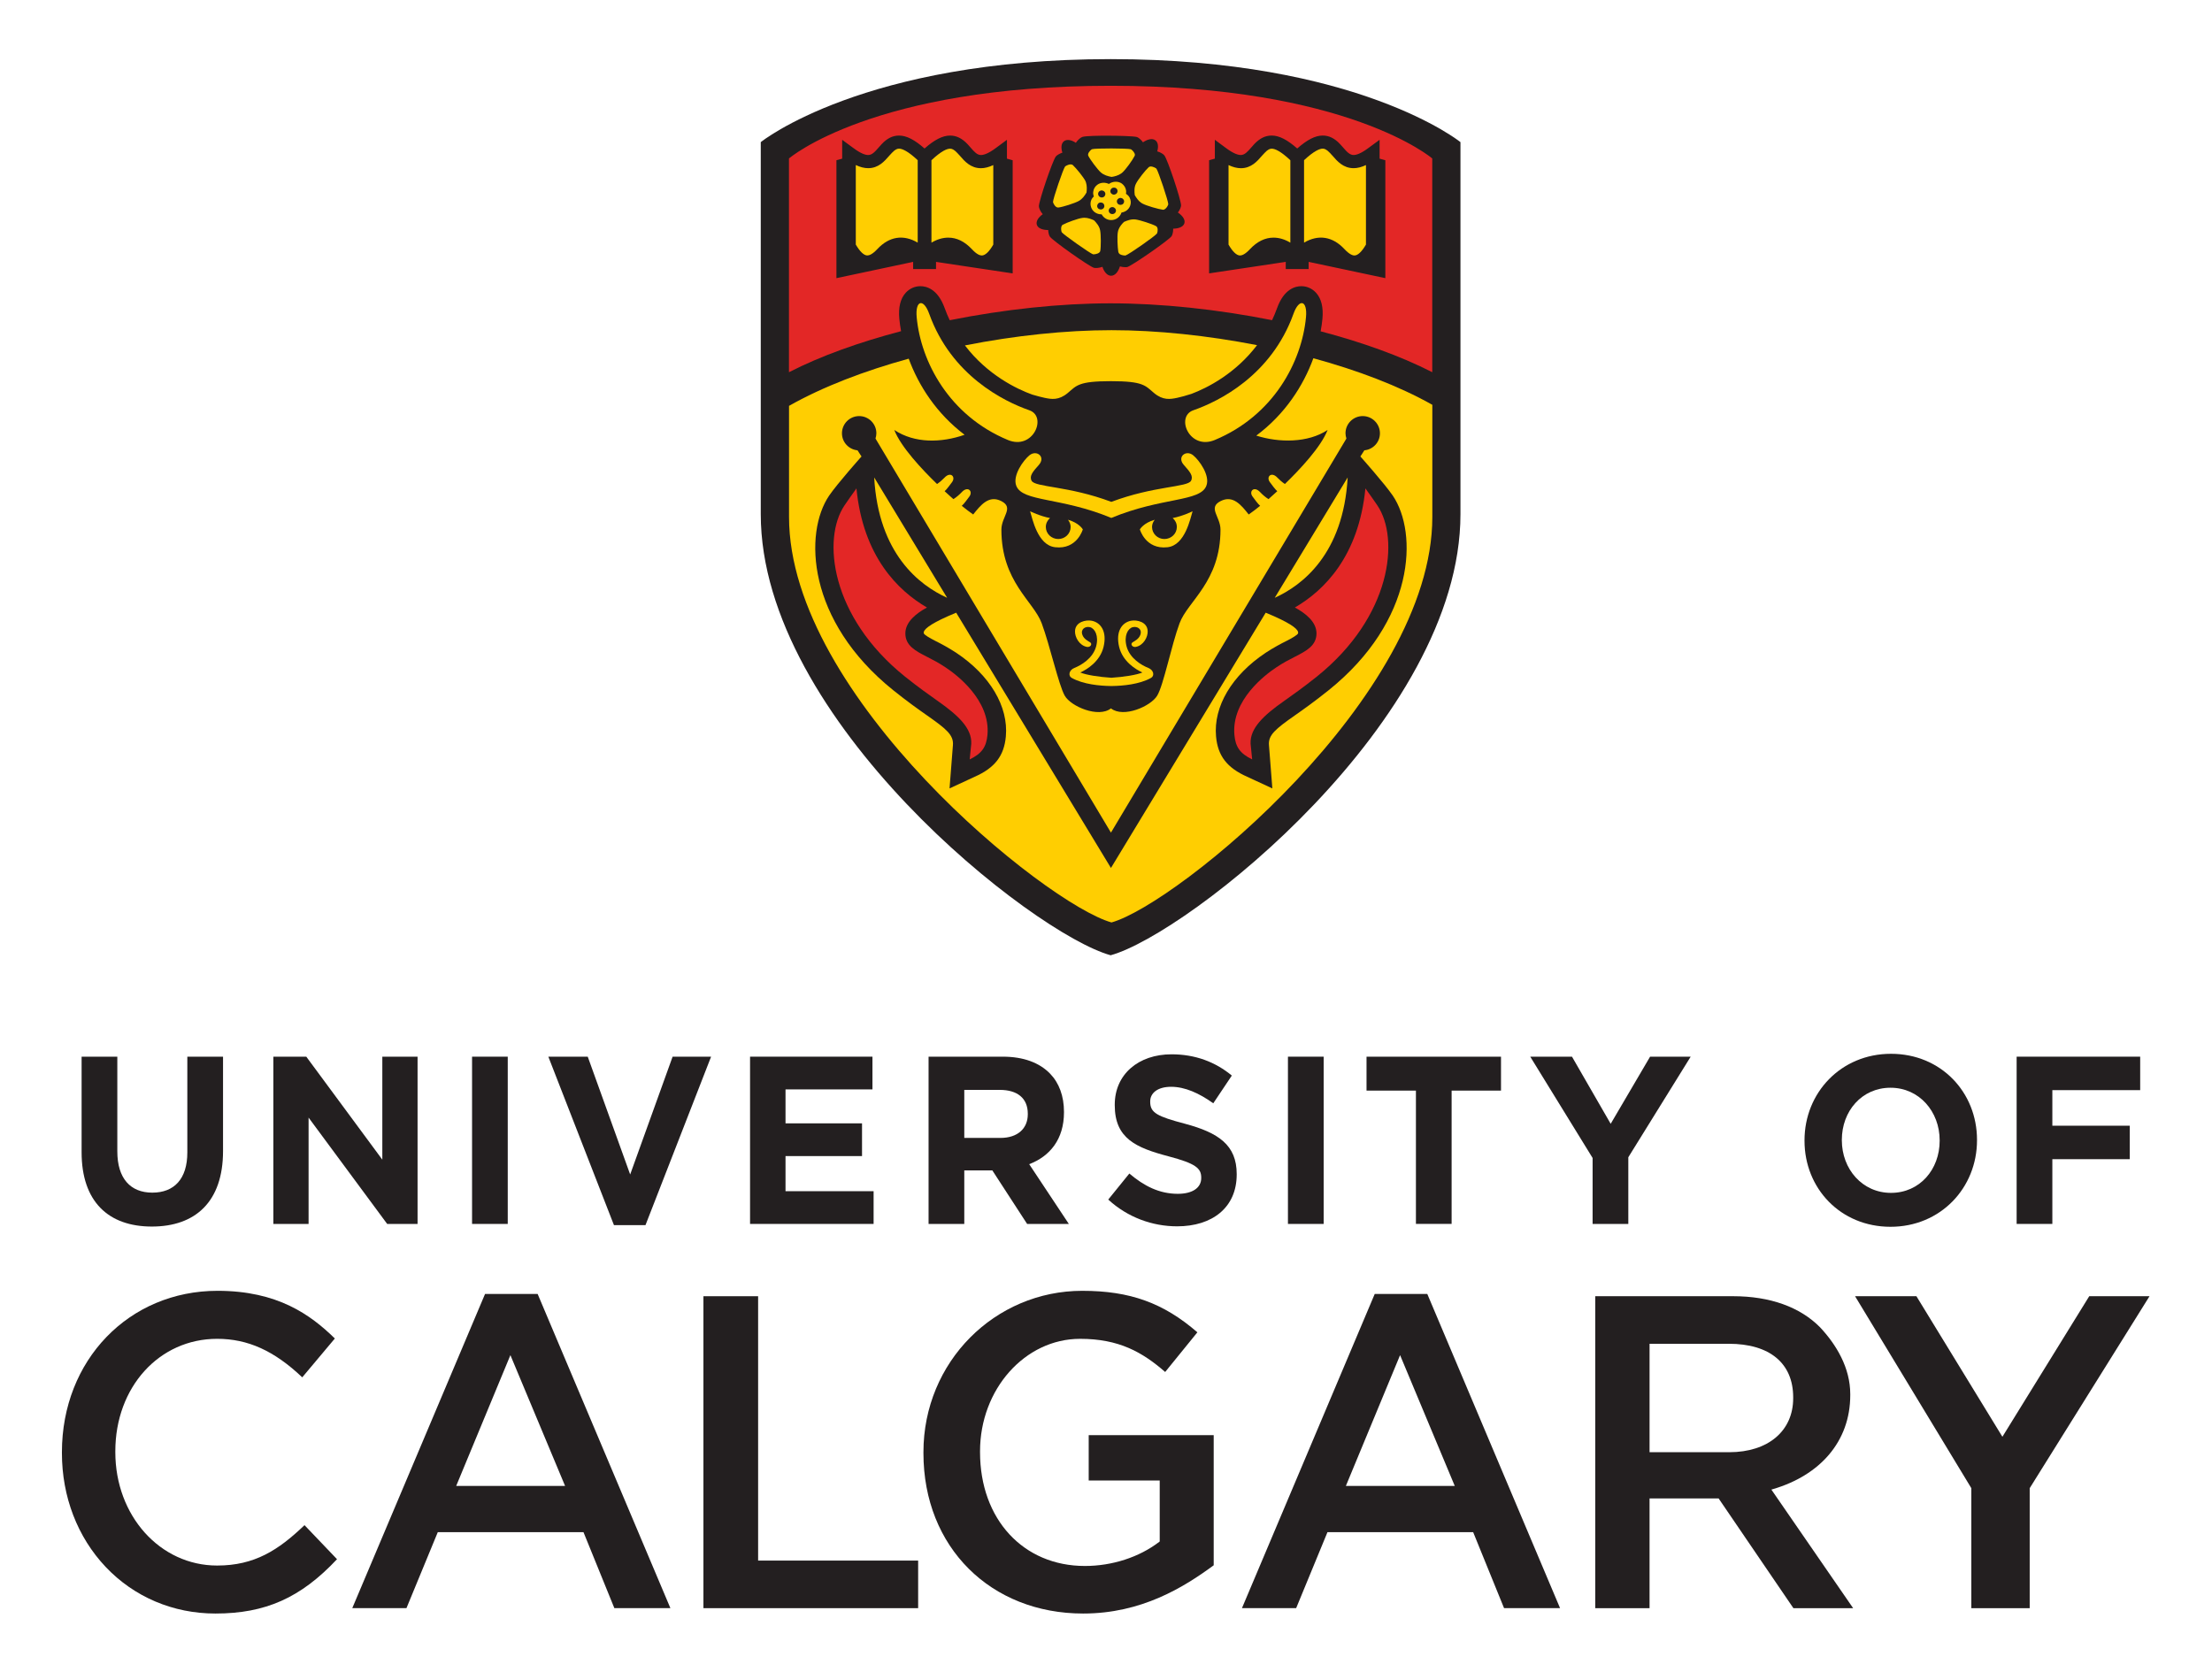 <?xml version="1.0" encoding="UTF-8"?>
<svg width="363.67" height="274.97" version="1.1" viewBox="0 0 382.67 289.33" xml:space="preserve" xmlns="http://www.w3.org/2000/svg" xmlns:cc="http://creativecommons.org/ns#" xmlns:dc="http://purl.org/dc/elements/1.1/" xmlns:rdf="http://www.w3.org/1999/02/22-rdf-syntax-ns#"><defs><clipPath id="a"><path d="m0 217h287v-217h-287z"/></clipPath></defs><g transform="matrix(1.333 0 0 -1.333 0 289.33)"><g clip-path="url(#a)"><g transform="translate(10.591 67.49)"><path d="m0 0v12.405h4.635v-12.281c0-3.537 1.713-5.367 4.543-5.367 2.827 0 4.543 1.769 4.543 5.212v12.436h4.634v-12.248c0-6.574-3.584-9.802-9.238-9.802-5.657 0-9.117 3.255-9.117 9.645" fill="#231f20"/></g><g transform="translate(35.477 79.896)"><path d="m0 0h4.272l9.869-13.367v13.367h4.574v-21.71h-3.944l-10.2 13.801v-13.801h-4.571z" fill="#231f20"/></g><path d="m61.264 79.896h4.631v-21.71h-4.631z" fill="#231f20"/><g transform="translate(71.164 79.896)"><path d="m0 0h5.113l5.507-15.291 5.508 15.291h4.994l-8.515-21.865h-4.092z" fill="#231f20"/></g><g transform="translate(97.343 79.896)"><path d="m0 0h15.885v-4.248h-11.283v-4.407h9.929v-4.248h-9.929v-4.559h11.432v-4.248h-16.034z" fill="#231f20"/></g><g transform="translate(129.84 69.35)"><path d="m0 0c2.255 0 3.548 1.244 3.548 3.07v0.064c0 2.048-1.384 3.101-3.639 3.101h-4.604v-6.235zm-9.33 10.546h9.631c2.675 0 4.751-0.774 6.138-2.203 1.172-1.21 1.805-2.915 1.805-4.963v-0.058c0-3.507-1.838-5.71-4.514-6.732l5.144-7.755h-5.414l-4.516 6.951h-3.639v-6.951h-4.635z" fill="#231f20"/></g><g transform="translate(143.83 61.349)"><path d="m0 0 2.736 3.38c1.899-1.614 3.883-2.634 6.29-2.634 1.895 0 3.04 0.771 3.04 2.048v0.058c0 1.21-0.722 1.832-4.245 2.761-4.239 1.119-6.978 2.326-6.978 6.637v0.062c0 3.94 3.07 6.543 7.373 6.543 3.068 0 5.685-0.989 7.821-2.76l-2.407-3.598c-1.865 1.335-3.7 2.141-5.475 2.141-1.774 0-2.711-0.834-2.711-1.89v-0.063c0-1.427 0.904-1.891 4.544-2.852 4.275-1.15 6.682-2.731 6.682-6.517v-0.058c0-4.314-3.19-6.732-7.732-6.732-3.192 0-6.412 1.15-8.938 3.474" fill="#231f20"/></g><path d="m167.15 79.896h4.635v-21.71h-4.635z" fill="#231f20"/><g transform="translate(183.76 75.493)"><path d="m0 0h-6.411v4.402h17.452v-4.402h-6.409v-17.305h-4.632z" fill="#231f20"/></g><g transform="translate(206.69 66.745)"><path d="m0 0-8.094 13.152h5.416l5.024-8.716 5.115 8.716h5.268l-8.095-13.058v-8.653h-4.634z" fill="#231f20"/></g><g transform="translate(251.73 68.977)"><path d="m0 0v0.066c0 3.72-2.645 6.821-6.378 6.821-3.731 0-6.318-3.04-6.318-6.763v-0.058c0-3.725 2.648-6.826 6.379-6.826s6.317 3.037 6.317 6.76m-17.54 0v0.066c0 6.168 4.726 11.226 11.223 11.226s11.164-4.994 11.164-11.168v-0.058c0-6.176-4.725-11.228-11.225-11.228-6.497 0-11.162 4.991-11.162 11.162" fill="#231f20"/></g><g transform="translate(261.72 79.896)"><path d="m0 0h16.034v-4.344h-11.4v-4.618h10.049v-4.344h-10.049v-8.404h-4.634z" fill="#231f20"/></g><g transform="translate(28.235 49.505)"><path d="m0 0c-11.516 0-20.199-9.006-20.199-20.945v-0.119c0-5.66 2.017-10.908 5.677-14.776 3.694-3.903 8.751-6.05 14.24-6.05 6.503 0 11.087 2.045 15.785 7.053l-4.219 4.419c-3.38-3.239-6.478-5.243-11.339-5.243-7.409 0-13.213 6.464-13.213 14.716v0.116c0 8.321 5.682 14.597 13.213 14.597 3.99 0 7.403-1.545 11.046-4.999l4.231 5.041c-3.148 3.081-7.434 6.19-15.222 6.19" fill="#231f20"/></g><g transform="translate(73.337 24.176)"><path d="m0 0h-14.133l7.036 16.979zm6.395-15.863h7.273l-17.23 40.782h-6.826l-17.231-40.782h7.031l4.067 9.863h18.909z" fill="#231f20"/></g><g transform="translate(188.8 24.176)"><path d="m0 0h-14.133l7.036 16.979zm6.398-15.863h7.268l-17.231 40.782h-6.823l-17.231-40.782h7.034l4.064 9.863h18.909z" fill="#231f20"/></g><g transform="translate(91.292 8.312)"><path d="m0 0h27.865v6.176h-20.768v34.315h-7.097z" fill="#231f20"/></g><g transform="translate(140.46 49.505)"><path d="m0 0c-11.328 0-20.616-9.2-20.616-20.945v-0.119c0-12.265 8.769-20.826 20.727-20.826 7.575 0 13.041 3.394 16.943 6.262v16.894h-16.222v-5.884h9.216v-7.917l-0.066-0.053c-2.586-1.987-6.099-3.128-9.645-3.128-8.008 0-13.608 6.074-13.608 14.771v0.116c0 8.048 5.826 14.597 12.984 14.597 5.035 0 8.072-1.716 11.043-4.303l4.181 5.149c-4.416 3.824-8.758 5.386-14.937 5.386" fill="#231f20"/></g><g transform="translate(224.42 28.555)"><path d="m0 0h-10.339v14.075h10.281c5.314 0 8.359-2.532 8.359-6.95v-0.12c0-4.255-3.26-7.005-8.301-7.005m8.329-20.243h7.752l-10.609 15.39 0.237 0.072c5.997 1.769 9.999 6.102 9.999 12.196v0.121c0 3.438-1.819 6.439-3.927 8.686-2.604 2.633-6.503 4.027-11.276 4.027h-17.891v-40.492h7.047v14.243h8.963z" fill="#231f20"/></g><g transform="translate(255.84 8.312)"><path d="m0 0h7.575v15.575l15.55 24.916h-7.824l-11.269-18.244-11.159 18.244h-7.962l15.089-24.916z" fill="#231f20"/></g><g transform="translate(144.14 209.38)"><path d="m0 0c-32.104 0-45.408-10.775-45.408-10.775v-48.293c0-26.743 35.374-54.491 45.408-57.252 10.029 2.761 45.399 30.509 45.399 57.252v48.293s-13.292 10.775-45.399 10.775" fill="#231f20"/></g><g transform="translate(138.6 149.59)"><path d="m0 0c0.205-0.263 0.348-0.578 0.348-0.934 0-0.871-0.719-1.567-1.603-1.567-0.89 0-1.617 0.696-1.617 1.567 0 0.464 0.219 0.868 0.542 1.155-1.266 0.235-2.584 0.879-2.584 0.879 0.296-0.915 0.959-4.419 3.261-4.668 2.844-0.323 3.582 2.316 3.582 2.316s-0.475 0.846-1.929 1.252" fill="#ffce01"/></g><g transform="translate(152.19 149.81)"><path d="m0 0c0.329-0.285 0.542-0.69 0.542-1.152 0-0.873-0.727-1.57-1.62-1.57-0.879 0-1.6 0.697-1.6 1.57 0 0.356 0.144 0.669 0.351 0.931-1.456-0.406-1.931-1.249-1.931-1.249s0.735-2.639 3.581-2.319c2.302 0.249 2.966 3.753 3.261 4.668 0 0-1.318-0.644-2.584-0.879" fill="#ffce01"/></g><g transform="translate(154.86 157.95)"><path d="m0 0c-0.931 0.771-2.153-0.194-1.229-1.238 0.771-0.868 1.276-1.429 0.942-2.062-0.456-0.859-4.792-0.649-10.344-2.739-5.555 2.09-9.888 1.88-10.347 2.739-0.332 0.633 0.174 1.194 0.945 2.062 0.921 1.044-0.298 2.009-1.232 1.238-0.782-0.641-2.216-2.62-1.703-3.949 0.813-2.114 5.757-1.448 12.32-4.168v-0.011c6e-3 3e-3 0.011 3e-3 0.017 6e-3 3e-3 -3e-3 8e-3 -3e-3 0.014-6e-3v0.011c6.563 2.72 11.51 2.054 12.32 4.168 0.516 1.329-0.921 3.308-1.703 3.949" fill="#ffce01"/></g><g transform="translate(149.02 130.36)"><path d="m0 0c-0.848 0.334-2.374 1.219-2.805 2.758-0.384 1.407 0.163 2.371 0.796 2.529 0.6 0.143 1.241-0.255 0.984-0.99-0.185-0.55-0.777-0.829-0.992-0.967-0.362-0.216-0.053-0.694 0.403-0.605 1.001 0.196 1.581 1.288 1.539 2.061-0.047 1.197-1.409 1.479-2.16 1.335-1.172-0.226-2.023-1.39-1.543-3.396 0.462-1.896 2.139-2.921 3.021-3.322-0.768-0.32-2.429-0.583-4.032-0.683-1.6 0.1-3.264 0.363-4.029 0.683 0.879 0.401 2.559 1.426 3.017 3.322 0.484 2.006-0.367 3.17-1.539 3.396-0.751 0.144-2.114-0.138-2.164-1.335-0.038-0.773 0.542-1.865 1.54-2.061 0.456-0.089 0.768 0.389 0.406 0.605-0.216 0.138-0.807 0.417-0.992 0.967-0.26 0.735 0.386 1.133 0.984 0.99 0.632-0.158 1.18-1.122 0.795-2.529-0.431-1.539-1.956-2.424-2.807-2.758-0.724-0.285-0.829-1.025-0.376-1.288 1.503-0.854 3.703-1.045 5.06-1.064v-2e-3c0.03 0 0.072 2e-3 0.105 2e-3 0.036 0 0.077-2e-3 0.11-2e-3v2e-3c1.357 0.019 3.557 0.21 5.058 1.064 0.453 0.263 0.348 1.003-0.379 1.288" fill="#ffce01"/></g><g transform="translate(144.26 194.09)"><path d="m0 0c0.403 0.058 0.859 0.179 1.249 0.448 0.061 0.052 0.116 0.094 0.177 0.143 0.431 0.398 1.299 1.597 1.558 2.123 0.056 0.094 0.056 0.202 0 0.334-0.116 0.268-0.403 0.517-0.486 0.542-0.387 0.132-4.626 0.143-5.027 8e-3 0 0-0.022-6e-3 -0.069-0.033-0.191-0.136-0.555-0.531-0.425-0.821 0.246-0.503 1.171-1.744 1.61-2.144 0.41-0.368 0.943-0.515 1.413-0.6" fill="#ffce01"/></g><g transform="translate(141.01 192.07)"><path d="m0 0c0.047 0.384 0.066 0.848-0.066 1.279-0.017 0.072-0.044 0.133-0.08 0.213-0.26 0.517-1.188 1.647-1.617 2.051-0.091 0.08-0.202 0.11-0.334 0.105-0.304-0.025-0.633-0.218-0.691-0.282-0.246-0.318-1.57-4.203-1.562-4.601 0 0 0-0.028 0.02-0.08 0.069-0.216 0.337-0.678 0.683-0.636 0.561 0.061 2.091 0.553 2.614 0.834 0.483 0.255 0.796 0.702 1.033 1.117" fill="#ffce01"/></g><g transform="translate(141.99 188.45)"><path d="m0 0c-0.371 0.168-0.804 0.34-1.271 0.34-0.078 0-0.149 0-0.227-0.017-0.603-0.074-2.017-0.599-2.553-0.884-0.097-0.052-0.163-0.141-0.197-0.268-0.074-0.279 0.011-0.638 0.053-0.716 0.249-0.326 3.662-2.736 4.065-2.863h0.077c0.233 0 0.788 0.111 0.854 0.431 0.1 0.531 0.1 2.112-0.016 2.684-0.097 0.525-0.448 0.945-0.785 1.293" fill="#ffce01"/></g><g transform="translate(145.87 188.25)"><path d="m0 0c-0.284-0.282-0.591-0.636-0.738-1.075-0.025-0.069-0.038-0.138-0.052-0.216-0.116-0.569-0.039-2.05 0.058-2.63 0.03-0.105 0.099-0.194 0.207-0.277 0.268-0.155 0.644-0.171 0.727-0.157 0.412 0.116 3.836 2.506 4.079 2.849 0 0 0.016 8e-3 0.022 0.055 0.089 0.222 0.144 0.76-0.152 0.909-0.495 0.274-2.045 0.774-2.633 0.857-0.561 0.072-1.079-0.119-1.518-0.315" fill="#ffce01"/></g><g transform="translate(147.27 191.73)"><path d="m0 0c0.202-0.348 0.445-0.729 0.832-1 0.049-0.034 0.116-0.078 0.196-0.114 0.525-0.276 2.006-0.704 2.6-0.782 0.114-0.025 0.213 0.017 0.33 0.108 0.24 0.182 0.383 0.522 0.392 0.605 5e-3 0.406-1.293 4.287-1.539 4.615 0 0-0.017 0.023-0.061 0.047-0.194 0.144-0.71 0.359-0.942 0.138-0.421-0.373-1.393-1.608-1.648-2.13-0.248-0.478-0.218-1.02-0.16-1.487" fill="#ffce01"/></g><g transform="translate(145.28 190.48)"><path d="m0 0c-0.251 0.063-0.387 0.329-0.312 0.572 0.091 0.238 0.351 0.37 0.597 0.284 0.243-0.074 0.381-0.329 0.298-0.564-0.074-0.24-0.34-0.361-0.583-0.292m-0.981 1.398c-0.215 0.144-0.263 0.429-0.105 0.636 0.147 0.207 0.437 0.246 0.658 0.105 0.207-0.155 0.243-0.442 0.091-0.636-0.146-0.205-0.445-0.257-0.644-0.105m0.058-2.611c-0.26 0-0.464 0.196-0.464 0.453 0 0.246 0.204 0.453 0.464 0.453 0.263 0 0.473-0.207 0.473-0.453 0-0.257-0.21-0.453-0.473-0.453m-1.092 2.241c-0.218-0.152-0.511-0.094-0.657 0.108-0.161 0.207-0.108 0.486 0.094 0.63 0.218 0.151 0.5 0.099 0.658-0.102 0.16-0.202 0.11-0.484-0.095-0.636m-0.259-1.62c-0.252-0.077-0.517 0.05-0.594 0.285-0.072 0.238 0.052 0.492 0.29 0.575 0.262 0.074 0.528-0.047 0.594-0.285 0.091-0.246-0.044-0.497-0.29-0.575m3.592 1.526c-0.105 0.199-0.276 0.359-0.469 0.486 0.025 0.147 0.041 0.293 0.011 0.439-0.056 0.36-0.249 0.664-0.55 0.891-0.503 0.345-1.191 0.298-1.675-0.053-0.464 0.221-1.05 0.216-1.479-0.086-0.295-0.21-0.503-0.522-0.547-0.884-0.049-0.229-5e-3 -0.448 0.069-0.655-0.107-0.102-0.21-0.21-0.282-0.343-0.171-0.329-0.193-0.69-0.08-1.036 0.183-0.569 0.73-0.94 1.335-0.94 0.014 0 0.028 6e-3 0.041 6e-3 0.23-0.44 0.689-0.749 1.244-0.749 0.633 0 1.152 0.417 1.332 0.975 0.525 0.078 0.967 0.415 1.133 0.912 0.124 0.346 0.086 0.705-0.083 1.037" fill="#ffce01"/></g><g transform="translate(119.1 196.26)"><path d="m0 0c-1.307 1.224-2.042 1.498-2.421 1.498-0.215 0-0.486-0.072-0.934-0.553-0.11-0.111-0.224-0.243-0.334-0.362-0.622-0.715-1.393-1.619-2.742-1.619-0.5 0-1.03 0.138-1.603 0.406v-10.325c0.523-0.895 1.048-1.409 1.49-1.409 0.246 0 0.666 0.138 1.315 0.837 1.523 1.625 3.361 1.926 5.229 0.827z" fill="#ffce01"/></g><g transform="translate(127.31 195.22)"><path d="m0 0c-1.343 0-2.128 0.906-2.739 1.619-0.113 0.119-0.226 0.252-0.334 0.362-0.445 0.481-0.721 0.553-0.937 0.553-0.387 0-1.114-0.274-2.415-1.498v-10.7c0.729 0.436 1.459 0.652 2.186 0.652 1.097 0 2.111-0.495 3.042-1.479 0.641-0.696 1.064-0.837 1.304-0.837 0.454 0 0.974 0.514 1.493 1.412v10.322c-0.572-0.268-1.103-0.406-1.6-0.406" fill="#ffce01"/></g><g transform="translate(169.24 185.56)"><path d="m0 0c1.871 1.1 3.706 0.798 5.229-0.826 0.649-0.699 1.069-0.841 1.315-0.841 0.445 0 0.967 0.515 1.49 1.413v10.321c-0.57-0.268-1.103-0.403-1.6-0.403-1.352 0-2.123 0.904-2.742 1.617-0.113 0.121-0.224 0.251-0.337 0.365-0.448 0.478-0.718 0.552-0.931 0.552-0.382 0-1.114-0.274-2.424-1.498z" fill="#ffce01"/></g><g transform="translate(161.04 195.22)"><path d="m0 0c-0.495 0-1.028 0.138-1.6 0.406v-10.322c0.519-0.898 1.036-1.412 1.492-1.412 0.238 0 0.663 0.141 1.302 0.837 0.934 0.984 1.948 1.479 3.045 1.479 0.727 0 1.456-0.216 2.183-0.652v10.7c-1.301 1.224-2.028 1.498-2.412 1.498-0.218 0-0.492-0.072-0.937-0.553-0.108-0.11-0.224-0.243-0.334-0.362-0.611-0.713-1.396-1.619-2.739-1.619" fill="#ffce01"/></g><g transform="translate(133.59 163.8)"><path d="m0 0c-3.327 1.158-10.123 4.519-12.997 12.519-0.743 2.064-1.829 1.76-1.625-0.439 0.534-5.757 4.187-12.757 11.845-15.941 3.283-1.359 5.126 3.043 2.777 3.861" fill="#ffce01"/></g><g transform="translate(154.87 163.8)"><path d="m0 0c3.327 1.158 10.123 4.519 12.997 12.519 0.743 2.064 1.829 1.76 1.625-0.439-0.537-5.757-4.19-12.757-11.845-15.941-3.283-1.359-5.126 3.043-2.777 3.861" fill="#ffce01"/></g><g transform="translate(152.79 165.42)"><path d="m0 0c0.451 0.097 1.1 0.268 1.843 0.511 2.053 0.774 5.704 2.623 8.507 6.323-6.445 1.257-13.011 1.943-18.892 1.943-5.925 0-12.533-0.696-19.019-1.979 2.924-3.839 6.763-5.676 8.747-6.386 0.625-0.185 1.186-0.329 1.575-0.412 0.923-0.196 1.86-0.346 3.015 0.616 1.155 0.967 1.365 1.542 5.604 1.542 4.24 0 4.453-0.575 5.608-1.542 1.152-0.962 2.089-0.812 3.012-0.616" fill="#ffce01"/></g><g transform="translate(174.9 155.08)"><path d="m0 0-9.465-15.622c3.568 1.617 8.909 5.679 9.465 15.622" fill="#ffce01"/></g><g transform="translate(122.92 139.46)"><path d="M 0,0 -9.468,15.622 C -8.913,5.679 -3.57,1.614 0,0" fill="#ffce01"/></g><g transform="translate(172.43 127.46)"><path d="m0 0c-1.824-1.462-3.241-2.468-4.386-3.27-2.501-1.754-3.468-2.544-3.357-3.852l0.439-5.621-3.283 1.52c-2.589 1.15-3.8 2.705-4.024 5.221-0.353 3.893 2.056 7.947 6.437 10.863 1.042 0.682 1.967 1.172 2.716 1.545 0.738 0.376 1.423 0.776 1.487 0.972 0.144 0.434-0.683 1.142-3.09 2.217-0.249 0.111-0.696 0.301-1.105 0.472l-20.085-33.137-20.086 33.137c-0.409-0.171-0.859-0.361-1.102-0.472-2.413-1.075-3.237-1.783-3.096-2.217 0.067-0.196 0.752-0.596 1.49-0.972 0.749-0.373 1.674-0.863 2.716-1.545 4.381-2.916 6.79-6.97 6.437-10.863-0.227-2.516-1.435-4.071-4.024-5.221l-3.283-1.52 0.439 5.621c0.108 1.308-0.856 2.098-3.357 3.852-1.145 0.802-2.565 1.808-4.386 3.27-11.242 9.034-11.61 20.417-8.321 25.264 1.094 1.597 4.181 5.057 4.2 5.079l-0.519 0.799c-1.13 0.111-2.018 1.05-2.018 2.211 0 1.232 1.001 2.233 2.233 2.233 1.233 0 2.233-1.001 2.233-2.233 0-0.24-0.047-0.467-0.116-0.683 0.019-0.016 0.053-0.024 0.042-0.068l30.518-51.082 30.517 51.082c-0.014 0.044 0.023 0.052 0.042 0.068-0.069 0.216-0.119 0.443-0.119 0.683 0 1.232 1 2.233 2.236 2.233 1.232 0 2.233-1.001 2.233-2.233 0-1.161-0.887-2.1-2.021-2.211l-0.516-0.799c0.019-0.022 3.106-3.482 4.203-5.079 3.286-4.847 2.918-16.23-8.324-25.264m-1.981 43.095c-1.302-3.568-3.673-7.263-7.409-10.043 2.968-0.94 6.704-0.962 9.258 0.732-0.868-2.219-3.582-5.11-5.547-7.014-0.356 0.238-0.713 0.55-0.973 0.827-0.79 0.842-1.503 0.099-0.964-0.6 0.188-0.241 0.669-0.929 0.95-1.161-0.585-0.542-1.011-0.917-1.138-1.028-0.398 0.24-0.804 0.606-1.092 0.912-0.79 0.843-1.503 0.102-0.964-0.597 0.191-0.248 0.691-0.967 0.97-1.183-0.481-0.387-1.014-0.807-1.484-1.127-0.987 1.249-2.048 2.556-3.648 1.738-1.694-0.868-0.014-2.006-0.014-3.703 0-6.773-4.261-9.288-5.314-12.16-1.064-2.868-2.062-7.995-2.904-9.396-0.829-1.378-4.372-2.926-5.997-1.649-1.625-1.277-5.202 0.251-5.998 1.649-0.795 1.401-1.925 6.528-2.989 9.396-1.054 2.872-5.232 5.387-5.232 12.16 0 1.697 1.683 2.835-0.011 3.703-1.6 0.818-2.661-0.489-3.65-1.738-0.471 0.32-1.001 0.74-1.482 1.127 0.28 0.216 0.78 0.935 0.97 1.183 0.539 0.699-0.174 1.44-0.964 0.597-0.288-0.306-0.697-0.672-1.092-0.912-0.127 0.111-0.555 0.486-1.138 1.028 0.281 0.232 0.762 0.92 0.95 1.161 0.536 0.699-0.176 1.442-0.964 0.6-0.26-0.277-0.617-0.589-0.973-0.827-1.965 1.904-4.679 4.795-5.549 7.014 2.658-1.763 6.107-1.678 9.125-0.624-3.64 2.755-5.964 6.375-7.252 9.879-5.75-1.586-11.142-3.64-15.531-6.126v-14.429c0-23.291 33.301-50.219 41.851-52.626 8.551 2.407 41.636 29.335 41.636 52.626v14.567c-4.358 2.456-9.717 4.482-15.437 6.044" fill="#ffce01"/></g><g transform="translate(179.79 180.95)"><path d="m0 0-9.954 2.114v-0.931h-2.971v0.931l-5.53-0.832c-0.069-0.011-0.135-0.025-0.204-0.03l-4.212-0.633v14.685l0.744 0.208v2.446l1.425-1.054c1.009-0.759 1.614-0.92 1.94-0.92 0.49 0 0.843 0.379 1.385 1.003 0.13 0.138 0.252 0.283 0.37 0.418 0.705 0.743 1.429 1.105 2.258 1.105 0.976 0 2.028-0.55 3.313-1.68 1.283 1.13 2.336 1.68 3.309 1.68 0.823 0 1.55-0.362 2.246-1.105 0.128-0.135 0.255-0.28 0.376-0.418 0.533-0.624 0.904-1.003 1.387-1.003 0.324 0 0.929 0.161 1.935 0.92l1.437 1.054v-2.446l0.746-0.208zm-26.088 7.1c-0.146-0.437-0.721-0.669-1.445-0.678 8e-3 -0.414-0.102-0.82-0.213-0.984-0.409-0.541-5.082-3.791-5.74-3.993-0.075-0.019-0.163-0.022-0.265-0.022-0.216 0-0.448 0.033-0.696 0.099-0.219-0.712-0.647-1.21-1.142-1.21-0.481 0-0.906 0.47-1.127 1.161-0.28-0.102-0.586-0.155-0.824-0.155-0.119 0-0.204 8e-3 -0.287 0.028-0.655 0.207-5.306 3.485-5.699 4.034-0.116 0.153-0.212 0.498-0.232 0.866-0.735 0-1.321 0.229-1.467 0.671-0.144 0.445 0.171 0.964 0.765 1.385-0.315 0.348-0.503 0.818-0.503 1.022-0.011 0.672 1.777 5.945 2.208 6.481 0.111 0.133 0.44 0.353 0.84 0.486-0.207 0.655-0.146 1.235 0.232 1.503 0.373 0.257 0.959 0.152 1.515-0.226 0.254 0.39 0.644 0.702 0.851 0.765 0.431 0.144 2.36 0.158 3.178 0.158 1.261 0 3.493-0.044 3.908-0.174 0.199-0.069 0.533-0.34 0.776-0.683 0.606 0.409 1.205 0.544 1.598 0.268 0.362-0.249 0.442-0.815 0.254-1.443 0.442-0.121 0.815-0.376 0.923-0.524 0.426-0.531 2.183-5.815 2.169-6.497 0-0.191-0.149-0.581-0.411-0.918 0.627-0.429 0.992-0.959 0.834-1.42m-22.277-6.481-4.214 0.633c-0.069 5e-3 -0.135 0.019-0.205 0.03l-5.529 0.832v-0.931h-2.971v0.931l-9.954-2.114v15.304l0.746 0.208v2.446l1.437-1.054c1.009-0.759 1.611-0.92 1.934-0.92 0.487 0 0.851 0.379 1.388 1.003 0.124 0.138 0.248 0.283 0.375 0.418 0.697 0.743 1.423 1.105 2.247 1.105 0.973 0 2.026-0.55 3.308-1.68 1.285 1.13 2.341 1.68 3.316 1.68 0.824 0 1.55-0.362 2.256-1.105 0.118-0.135 0.243-0.28 0.373-0.418 0.538-0.624 0.892-1.003 1.379-1.003 0.328 0 0.934 0.161 1.945 0.92l1.426 1.054v-2.446l0.743-0.208zm12.707 24.352c-30.824 0-41.74-9.434-41.74-9.434v-27.744c4.178 2.139 9.202 3.919 14.552 5.326-0.099 0.547-0.182 1.089-0.229 1.605-0.138 1.487 0.141 2.623 0.829 3.38 0.503 0.55 1.18 0.854 1.91 0.854 0.793 0 2.257-0.37 3.148-2.849 0.196-0.55 0.419-1.067 0.654-1.567 7.13 1.423 14.373 2.191 20.876 2.191 6.489 0 13.834-0.765 20.959-2.186 0.232 0.501 0.453 1.015 0.649 1.562 0.89 2.479 2.355 2.849 3.148 2.849 0.73 0 1.406-0.304 1.909-0.854 0.689-0.757 0.968-1.893 0.829-3.38-0.046-0.525-0.132-1.069-0.232-1.624 5.32-1.402 10.322-3.179 14.484-5.307v27.744s-10.935 9.434-41.746 9.434" fill="#e32726"/></g><g transform="translate(168.05 138.2)"><path d="m0 0c1.382-0.752 2.805-1.86 2.805-3.36 0-1.6-1.34-2.283-2.766-3.015-0.732-0.376-1.548-0.788-2.474-1.413-1.378-0.912-5.817-4.228-5.413-8.754 0.146-1.576 0.738-2.413 2.305-3.176l-0.205 2.034c-0.094 2.02 1.713 3.698 4.331 5.538 1.116 0.791 2.5 1.763 4.269 3.178 9.689 7.782 10.77 17.905 7.849 22.227-0.393 0.575-0.965 1.393-1.548 2.203-0.865-8.821-5.359-13.257-9.153-15.462" fill="#e32726"/></g><g transform="translate(111.15 153.66)"><path d="m0 0c-0.583-0.81-1.155-1.627-1.547-2.203-2.924-4.322-1.838-14.444 7.848-22.227 1.769-1.415 3.153-2.387 4.27-3.178 2.617-1.84 4.424-3.517 4.33-5.538l-0.204-2.034c1.569 0.763 2.158 1.6 2.307 3.176 0.404 4.526-4.037 7.842-5.416 8.754-0.926 0.625-1.741 1.037-2.474 1.413-1.428 0.732-2.766 1.415-2.766 3.015 0 1.5 1.426 2.609 2.805 3.36-3.794 2.205-8.288 6.641-9.153 15.462" fill="#e32726"/></g></g></g></svg>
